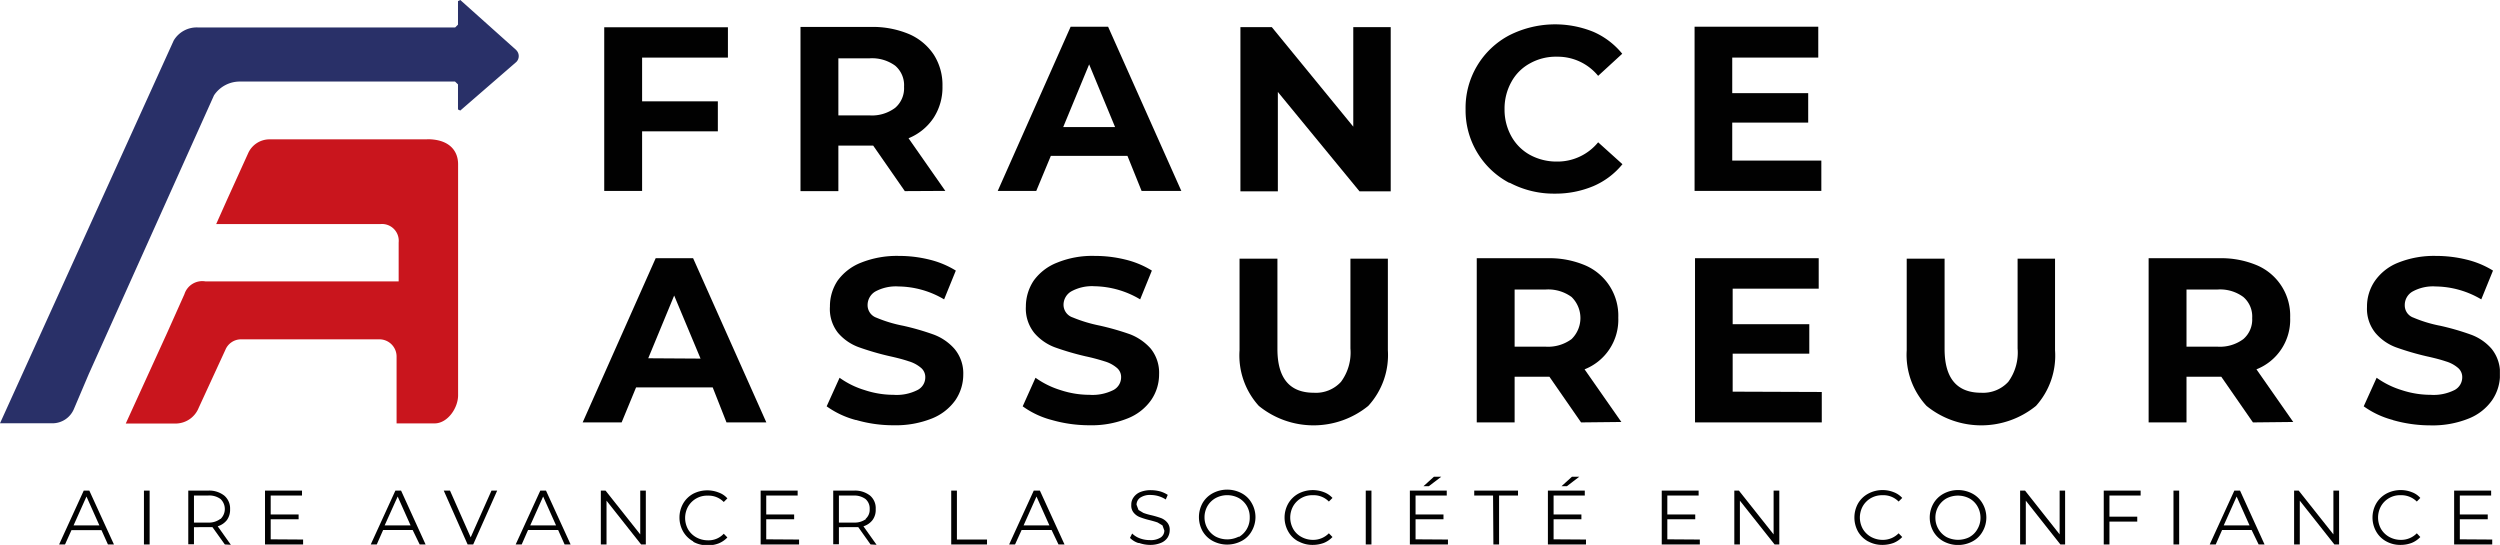 <svg xmlns="http://www.w3.org/2000/svg" xmlns:xlink="http://www.w3.org/1999/xlink" viewBox="0 0 228.39 49.79"><defs><style>.cls-1{fill:none;}.cls-2{fill:#010101;}.cls-3{clip-path:url(#clip-path);}.cls-4{fill:#293068;}.cls-5{fill:#c9151d;}</style><clipPath id="clip-path"><rect class="cls-1" width="228.38" height="49.78"/></clipPath></defs><g id="Calque_2" data-name="Calque 2"><g id="Calque_1-2" data-name="Calque 1"><path id="Tracé_955" data-name="Tracé 955" class="cls-2" d="M7.9,45.36,9.08,48H6.72Zm-.25-.54L5.4,49.74h.54l.59-1.31H9.27l.59,1.31h.55L8.16,44.82Z"/><rect id="Rectangle_658" data-name="Rectangle 658" class="cls-2" x="13.15" y="44.82" width="0.52" height="4.92"/><g id="Groupe_856" data-name="Groupe 856"><g class="cls-3"><g id="Groupe_855" data-name="Groupe 855"><path id="Tracé_956" data-name="Tracé 956" class="cls-2" d="M20.15,47.41a1.26,1.26,0,0,0,0-1.82A1.73,1.73,0,0,0,19,45.27H17.72v2.47H19a1.72,1.72,0,0,0,1.12-.33m.42,2.33-1.13-1.58-.4,0H17.72v1.56H17.2V44.82H19a2.23,2.23,0,0,1,1.48.45,1.54,1.54,0,0,1,.54,1.24,1.61,1.61,0,0,1-.29,1,1.69,1.69,0,0,1-.84.57l1.2,1.69Z"/><path id="Tracé_957" data-name="Tracé 957" class="cls-2" d="M27.69,49.29v.45H24.21V44.82h3.38v.45H24.73V47h2.55v.44H24.73v1.83Z"/><path id="Tracé_958" data-name="Tracé 958" class="cls-2" d="M37.51,48l-1.18-2.64L35.14,48Zm.19.42H35l-.58,1.32h-.55l2.25-4.92h.52l2.24,4.92h-.54Z"/><path id="Tracé_959" data-name="Tracé 959" class="cls-2" d="M45.42,44.82l-2.19,4.92h-.51l-2.18-4.92h.57L43,49.09l1.9-4.27Z"/><path id="Tracé_960" data-name="Tracé 960" class="cls-2" d="M50.8,48l-1.18-2.64L48.44,48Zm.19.42H48.24l-.58,1.32h-.55l2.25-4.92h.52l2.25,4.92h-.55Z"/><path id="Tracé_961" data-name="Tracé 961" class="cls-2" d="M59,44.82v4.92h-.43l-3.16-4v4h-.52V44.82h.43l3.17,4v-4Z"/><path id="Tracé_962" data-name="Tracé 962" class="cls-2" d="M63.33,49.46a2.41,2.41,0,0,1-.92-.9,2.6,2.6,0,0,1,0-2.56,2.37,2.37,0,0,1,.93-.9A2.83,2.83,0,0,1,65.67,45a1.9,1.9,0,0,1,.78.53l-.33.33a1.93,1.93,0,0,0-1.45-.58,2,2,0,0,0-1.81,1,2.14,2.14,0,0,0,0,2.08,2,2,0,0,0,.75.73,2.17,2.17,0,0,0,1.06.27,1.88,1.88,0,0,0,1.45-.6l.33.34a2.27,2.27,0,0,1-.79.54,2.69,2.69,0,0,1-1,.18,2.63,2.63,0,0,1-1.32-.32"/><path id="Tracé_963" data-name="Tracé 963" class="cls-2" d="M73,49.29v.45H69.49V44.82h3.38v.45H70V47h2.55v.44H70v1.83Z"/><path id="Tracé_964" data-name="Tracé 964" class="cls-2" d="M79.07,47.41a1.1,1.1,0,0,0,.38-.9,1.14,1.14,0,0,0-.38-.92A1.73,1.73,0,0,0,78,45.27H76.64v2.47H78a1.74,1.74,0,0,0,1.12-.33m.41,2.33-1.12-1.58-.4,0H76.64v1.56h-.52V44.82H78a2.24,2.24,0,0,1,1.48.45A1.5,1.5,0,0,1,80,46.51a1.54,1.54,0,0,1-.29,1,1.66,1.66,0,0,1-.83.57l1.2,1.69Z"/><path id="Tracé_965" data-name="Tracé 965" class="cls-2" d="M86.9,44.82h.52v4.47h2.75v.45H86.9Z"/><path id="Tracé_966" data-name="Tracé 966" class="cls-2" d="M95.87,48l-1.18-2.64L93.51,48Zm.2.42H93.33l-.6,1.32h-.54l2.25-4.92H95l2.25,4.92h-.55Z"/><path id="Tracé_967" data-name="Tracé 967" class="cls-2" d="M104,49.61a1.91,1.91,0,0,1-.77-.47l.2-.4a2,2,0,0,0,.7.44,2.57,2.57,0,0,0,.91.16,1.67,1.67,0,0,0,1-.24.76.76,0,0,0,.33-.63l-.17-.47-.45-.27c-.23-.08-.48-.15-.72-.21a6.87,6.87,0,0,1-.88-.27,1.35,1.35,0,0,1-.57-.4,1,1,0,0,1-.23-.72,1.11,1.11,0,0,1,.2-.68,1.36,1.36,0,0,1,.6-.49,2.51,2.51,0,0,1,1-.18,3.32,3.32,0,0,1,.83.11,2.61,2.61,0,0,1,.7.32l-.18.42a2.57,2.57,0,0,0-1.34-.41,1.6,1.6,0,0,0-1,.25.79.79,0,0,0-.33.64l.18.48.45.27a5.73,5.73,0,0,0,.73.21,8.89,8.89,0,0,1,.88.26,1.38,1.38,0,0,1,.56.4,1,1,0,0,1,.23.71,1.28,1.28,0,0,1-.2.68,1.32,1.32,0,0,1-.61.48,2.56,2.56,0,0,1-1,.18,3.13,3.13,0,0,1-1-.18"/><path id="Tracé_968" data-name="Tracé 968" class="cls-2" d="M113.17,49.06a2,2,0,0,0,1-1.78,2,2,0,0,0-.26-1.05,2,2,0,0,0-.74-.73,2.25,2.25,0,0,0-2.11,0,2,2,0,0,0-.75.73,2.06,2.06,0,0,0-.27,1.05,2,2,0,0,0,.27,1,2,2,0,0,0,.75.74,2.31,2.31,0,0,0,2.11,0m-2.38.4a2.37,2.37,0,0,1-.93-.9,2.65,2.65,0,0,1,0-2.56,2.37,2.37,0,0,1,.93-.9,2.81,2.81,0,0,1,2.64,0,2.28,2.28,0,0,1,.92.9,2.55,2.55,0,0,1,0,2.56,2.22,2.22,0,0,1-.92.9,2.8,2.8,0,0,1-2.64,0"/><path id="Tracé_969" data-name="Tracé 969" class="cls-2" d="M118.61,49.46a2.28,2.28,0,0,1-.92-.9,2.6,2.6,0,0,1,0-2.56,2.41,2.41,0,0,1,.92-.9,2.83,2.83,0,0,1,2.33-.14,2,2,0,0,1,.79.53l-.33.33a1.93,1.93,0,0,0-1.45-.58,2,2,0,0,0-1.81,1,2.14,2.14,0,0,0,0,2.08,1.88,1.88,0,0,0,.75.73,2.17,2.17,0,0,0,1.06.27,2,2,0,0,0,1.45-.6l.33.34a2.27,2.27,0,0,1-.79.54,2.92,2.92,0,0,1-1,.18,2.6,2.6,0,0,1-1.31-.32"/><rect id="Rectangle_659" data-name="Rectangle 659" class="cls-2" x="124.77" y="44.82" width="0.52" height="4.92"/><path id="Tracé_970" data-name="Tracé 970" class="cls-2" d="M131,43.55h.67l-1.14.87h-.49Zm1.28,5.74v.45h-3.48V44.82h3.37v.45h-2.85V47h2.55v.44h-2.55v1.83Z"/><path id="Tracé_971" data-name="Tracé 971" class="cls-2" d="M136.4,45.27h-1.72v-.45h4v.45h-1.73v4.47h-.52Z"/><path id="Tracé_972" data-name="Tracé 972" class="cls-2" d="M143.61,43.55h.67l-1.14.87h-.49Zm1.28,5.74v.45h-3.48V44.82h3.37v.45h-2.85V47h2.54v.44h-2.54v1.83Z"/><path id="Tracé_973" data-name="Tracé 973" class="cls-2" d="M155.29,49.29v.45h-3.48V44.82h3.37v.45h-2.86V47h2.55v.44h-2.55v1.83Z"/><path id="Tracé_974" data-name="Tracé 974" class="cls-2" d="M162.55,44.82v4.92h-.43l-3.17-4v4h-.51V44.82h.42l3.17,4v-4Z"/><path id="Tracé_975" data-name="Tracé 975" class="cls-2" d="M170.66,49.46a2.41,2.41,0,0,1-.92-.9,2.65,2.65,0,0,1,0-2.56,2.37,2.37,0,0,1,.93-.9,2.75,2.75,0,0,1,1.32-.33,2.7,2.7,0,0,1,1,.19,2,2,0,0,1,.79.53l-.33.33a1.94,1.94,0,0,0-1.46-.58,2.08,2.08,0,0,0-1.06.26,2,2,0,0,0-.75.74,2.14,2.14,0,0,0,0,2.08,2,2,0,0,0,.75.73,2.2,2.2,0,0,0,1.06.27,2,2,0,0,0,1.46-.6l.33.34a2.27,2.27,0,0,1-.79.54,3,3,0,0,1-1,.18,2.66,2.66,0,0,1-1.32-.32"/><path id="Tracé_976" data-name="Tracé 976" class="cls-2" d="M179.93,49.06a1.86,1.86,0,0,0,.73-.74,2,2,0,0,0,.27-1,2.06,2.06,0,0,0-.27-1.05,1.9,1.9,0,0,0-.73-.73,2.27,2.27,0,0,0-2.12,0,2,2,0,0,0-1,1.78,2,2,0,0,0,.27,1,2,2,0,0,0,.74.74,2.33,2.33,0,0,0,2.12,0m-2.38.4a2.37,2.37,0,0,1-.93-.9,2.6,2.6,0,0,1,0-2.56,2.37,2.37,0,0,1,.93-.9,2.8,2.8,0,0,1,2.64,0,2.34,2.34,0,0,1,.92.9,2.55,2.55,0,0,1,0,2.56,2.28,2.28,0,0,1-.92.9,2.8,2.8,0,0,1-2.64,0"/><path id="Tracé_977" data-name="Tracé 977" class="cls-2" d="M188.66,44.82v4.92h-.43l-3.16-4v4h-.52V44.82H185l3.16,4v-4Z"/><path id="Tracé_978" data-name="Tracé 978" class="cls-2" d="M192.71,45.27V47.2h2.54v.45h-2.54v2.09h-.52V44.82h3.37v.45Z"/><rect id="Rectangle_660" data-name="Rectangle 660" class="cls-2" x="198.56" y="44.82" width="0.52" height="4.92"/><path id="Tracé_979" data-name="Tracé 979" class="cls-2" d="M205.51,48l-1.18-2.64L203.15,48Zm.19.42H203l-.58,1.32h-.55l2.25-4.92h.52l2.24,4.92h-.54Z"/><path id="Tracé_980" data-name="Tracé 980" class="cls-2" d="M213.69,44.82v4.92h-.43l-3.16-4v4h-.52V44.82H210l3.17,4v-4Z"/><path id="Tracé_981" data-name="Tracé 981" class="cls-2" d="M218,49.46a2.34,2.34,0,0,1-.92-.9,2.6,2.6,0,0,1,0-2.56,2.41,2.41,0,0,1,.92-.9,2.79,2.79,0,0,1,1.33-.33,2.74,2.74,0,0,1,1,.19,1.9,1.9,0,0,1,.78.53l-.32.33a2,2,0,0,0-1.46-.58,2,2,0,0,0-1.81,1,2.14,2.14,0,0,0,0,2.08,2,2,0,0,0,.75.73,2.17,2.17,0,0,0,1.06.27,2,2,0,0,0,1.46-.6l.32.34a2.27,2.27,0,0,1-.79.54,2.87,2.87,0,0,1-1,.18,2.63,2.63,0,0,1-1.32-.32"/><path id="Tracé_982" data-name="Tracé 982" class="cls-2" d="M227.68,49.29v.45H224.2V44.82h3.38v.45h-2.86V47h2.55v.44h-2.55v1.83Z"/><path id="Tracé_983" data-name="Tracé 983" class="cls-2" d="M58.66,5.26v4h6.92V12H58.66v5.44H55.2V2.49H66.5V5.26Z"/><path id="Tracé_984" data-name="Tracé 984" class="cls-2" d="M81.78,6a3.6,3.6,0,0,0-2.37-.67H76.59v5.21h2.82a3.53,3.53,0,0,0,2.37-.69,2.35,2.35,0,0,0,.81-1.92A2.34,2.34,0,0,0,81.78,6m.88,11.46-2.89-4.16H76.59v4.16H73.13v-15H79.6a8.56,8.56,0,0,1,3.46.66A5.17,5.17,0,0,1,85.31,5a5.13,5.13,0,0,1,.79,2.88,5.09,5.09,0,0,1-.8,2.87A5,5,0,0,1,83,12.63l3.36,4.81Z"/><path id="Tracé_985" data-name="Tracé 985" class="cls-2" d="M101.87,11.61,99.5,5.88l-2.37,5.73ZM103,14.24H96l-1.33,3.2H91.15l6.66-15h3.42l6.69,15h-3.63Z"/><path id="Tracé_986" data-name="Tracé 986" class="cls-2" d="M127.05,2.48v15H124.2l-7.46-9.08v9.08h-3.42v-15h2.87l7.44,9.09V2.48Z"/><path id="Tracé_987" data-name="Tracé 987" class="cls-2" d="M137.89,16.71a7.48,7.48,0,0,1-4-6.74,7.48,7.48,0,0,1,4-6.75,9.28,9.28,0,0,1,7.68-.31,7,7,0,0,1,2.63,2L146,6.93a4.78,4.78,0,0,0-3.76-1.75,4.84,4.84,0,0,0-2.47.61,4.22,4.22,0,0,0-1.7,1.7,5,5,0,0,0-.62,2.48,5,5,0,0,0,.62,2.48,4.34,4.34,0,0,0,1.7,1.7,5.08,5.08,0,0,0,2.47.61A4.8,4.8,0,0,0,146,13l2.22,2a6.93,6.93,0,0,1-2.65,2,8.92,8.92,0,0,1-3.53.69,8.6,8.6,0,0,1-4.13-1"/><path id="Tracé_988" data-name="Tracé 988" class="cls-2" d="M166.39,14.67v2.77H154.81v-15h11.3V5.26h-7.86V8.51h6.94V11.2h-6.94v3.47Z"/><path id="Tracé_989" data-name="Tracé 989" class="cls-2" d="M64,32.76,61.59,27l-2.37,5.73Zm1.11,2.63h-7l-1.32,3.2H53.23l6.67-15h3.42l6.69,15H66.37Z"/><path id="Tracé_990" data-name="Tracé 990" class="cls-2" d="M78.18,38.37a8.11,8.11,0,0,1-2.66-1.25l1.18-2.61A7.77,7.77,0,0,0,79,35.64a8.44,8.44,0,0,0,2.64.43,4.2,4.2,0,0,0,2.18-.44,1.29,1.29,0,0,0,.71-1.16,1.1,1.1,0,0,0-.42-.89A3.09,3.09,0,0,0,83,33c-.44-.15-1-.3-1.77-.47a24.91,24.91,0,0,1-2.8-.82,4.53,4.53,0,0,1-1.87-1.3A3.5,3.5,0,0,1,75.82,28a4.21,4.21,0,0,1,.7-2.36A4.8,4.8,0,0,1,78.65,24a8.81,8.81,0,0,1,3.47-.62,11.42,11.42,0,0,1,2.8.34,8.28,8.28,0,0,1,2.4,1l-1.07,2.63a8.34,8.34,0,0,0-4.15-1.18,3.94,3.94,0,0,0-2.15.47,1.44,1.44,0,0,0-.69,1.24,1.21,1.21,0,0,0,.8,1.14,12.35,12.35,0,0,0,2.45.74,22.93,22.93,0,0,1,2.8.81,4.74,4.74,0,0,1,1.87,1.28A3.47,3.47,0,0,1,88,34.22a4.17,4.17,0,0,1-.72,2.34,4.82,4.82,0,0,1-2.14,1.67,8.87,8.87,0,0,1-3.49.62,12.09,12.09,0,0,1-3.43-.48"/><path id="Tracé_991" data-name="Tracé 991" class="cls-2" d="M96.09,38.37a7.92,7.92,0,0,1-2.66-1.25l1.17-2.61a7.89,7.89,0,0,0,2.29,1.13,8.5,8.5,0,0,0,2.65.43,4.24,4.24,0,0,0,2.18-.44,1.31,1.31,0,0,0,.7-1.16,1.08,1.08,0,0,0-.42-.89,3,3,0,0,0-1.06-.56,18.28,18.28,0,0,0-1.77-.47,24.91,24.91,0,0,1-2.8-.82,4.59,4.59,0,0,1-1.87-1.3A3.55,3.55,0,0,1,93.72,28a4.26,4.26,0,0,1,.72-2.37A4.77,4.77,0,0,1,96.56,24a8.47,8.47,0,0,1,3.47-.62,11.42,11.42,0,0,1,2.8.34,8.26,8.26,0,0,1,2.4,1l-1.07,2.63A8.38,8.38,0,0,0,100,26.15a3.93,3.93,0,0,0-2.15.48,1.42,1.42,0,0,0-.69,1.23A1.22,1.22,0,0,0,98,29a13.19,13.19,0,0,0,2.44.74,24.23,24.23,0,0,1,2.8.8,4.87,4.87,0,0,1,1.87,1.29,3.51,3.51,0,0,1,.78,2.37,4.14,4.14,0,0,1-.72,2.34A4.75,4.75,0,0,1,103,38.23a8.79,8.79,0,0,1-3.48.62,12.46,12.46,0,0,1-3.43-.48"/><path id="Tracé_992" data-name="Tracé 992" class="cls-2" d="M115,37.08A6.86,6.86,0,0,1,113.24,32V23.63h3.46v8.25q0,4,3.33,4a3.1,3.1,0,0,0,2.48-1,4.5,4.5,0,0,0,.86-3.05V23.63h3.42V32A6.87,6.87,0,0,1,125,37.08a7.92,7.92,0,0,1-10,0"/><path id="Tracé_993" data-name="Tracé 993" class="cls-2" d="M143.57,27.13a3.62,3.62,0,0,0-2.38-.68h-2.82v5.22h2.82a3.62,3.62,0,0,0,2.38-.69,2.69,2.69,0,0,0,0-3.85m.87,11.46-2.89-4.17h-3.18v4.17h-3.46v-15h6.47a8.36,8.36,0,0,1,3.46.66,5,5,0,0,1,3,4.77,4.87,4.87,0,0,1-3.08,4.72l3.36,4.81Z"/><path id="Tracé_994" data-name="Tracé 994" class="cls-2" d="M166.43,35.81v2.78H154.85v-15h11.3v2.78h-7.86v3.25h7v2.69h-7v3.47Z"/><path id="Tracé_995" data-name="Tracé 995" class="cls-2" d="M176,37.08A6.86,6.86,0,0,1,174.19,32V23.63h3.46v8.25q0,4,3.34,4a3.12,3.12,0,0,0,2.48-1,4.54,4.54,0,0,0,.85-3.05V23.63h3.42V32A6.86,6.86,0,0,1,186,37.08a7.92,7.92,0,0,1-10,0"/><path id="Tracé_996" data-name="Tracé 996" class="cls-2" d="M204.94,27.13a3.57,3.57,0,0,0-2.37-.68h-2.82v5.22h2.82a3.58,3.58,0,0,0,2.37-.69,2.35,2.35,0,0,0,.81-1.92,2.34,2.34,0,0,0-.81-1.93m.88,11.46-2.89-4.17h-3.18v4.17h-3.46v-15h6.47a8.4,8.4,0,0,1,3.46.66,5,5,0,0,1,3,4.77,4.87,4.87,0,0,1-3.08,4.72l3.36,4.81Z"/><path id="Tracé_997" data-name="Tracé 997" class="cls-2" d="M218.61,38.37a8.06,8.06,0,0,1-2.67-1.25l1.18-2.61a7.89,7.89,0,0,0,2.29,1.13,8.5,8.5,0,0,0,2.65.43,4.24,4.24,0,0,0,2.18-.44,1.31,1.31,0,0,0,.7-1.16,1.1,1.1,0,0,0-.42-.89,3,3,0,0,0-1.06-.56c-.44-.15-1-.3-1.77-.47a24.91,24.91,0,0,1-2.8-.82,4.53,4.53,0,0,1-1.87-1.3,3.5,3.5,0,0,1-.78-2.39,4.12,4.12,0,0,1,.71-2.36A4.69,4.69,0,0,1,219.08,24a8.75,8.75,0,0,1,3.47-.62,11.54,11.54,0,0,1,2.8.34,8.23,8.23,0,0,1,2.4,1l-1.07,2.63a8.34,8.34,0,0,0-4.15-1.18,3.87,3.87,0,0,0-2.14.47,1.41,1.41,0,0,0-.7,1.24,1.18,1.18,0,0,0,.8,1.14,12.07,12.07,0,0,0,2.44.74,22.93,22.93,0,0,1,2.8.81,4.58,4.58,0,0,1,1.88,1.28,3.51,3.51,0,0,1,.78,2.37,4.14,4.14,0,0,1-.72,2.34,4.75,4.75,0,0,1-2.15,1.68,8.79,8.79,0,0,1-3.48.62,12.46,12.46,0,0,1-3.43-.48"/><path id="Tracé_998" data-name="Tracé 998" class="cls-4" d="M47.17,4.58,42.05,0l-.21.1V2.25l-.26.26-23.46,0a2.44,2.44,0,0,0-2.25,1.19L0,38.67H4.75a2.13,2.13,0,0,0,2-1.3l1.36-3.2h0L19.55,8.71a2.83,2.83,0,0,1,2.38-1.26H41.57l.27.26V10l.21.1,5.12-4.44a.76.76,0,0,0,0-1.07h0"/><path id="Tracé_999" data-name="Tracé 999" class="cls-5" d="M39,12.73H24.62A2.14,2.14,0,0,0,22.67,14l-1.92,4.23-1,2.24h15a1.53,1.53,0,0,1,1.67,1.37,1.82,1.82,0,0,1,0,.33v3.54H18.78a1.71,1.71,0,0,0-1.93,1.16l-1.6,3.58-3.76,8.24h4.66a2.28,2.28,0,0,0,2-1.43l2.44-5.3A1.55,1.55,0,0,1,22,31H34.65a1.57,1.57,0,0,1,1.58,1.57h0v6.11H39.7c1.18,0,2.15-1.39,2.15-2.57V15c0-1.19-.77-2.28-2.81-2.28"/></g></g></g></g></g></svg>